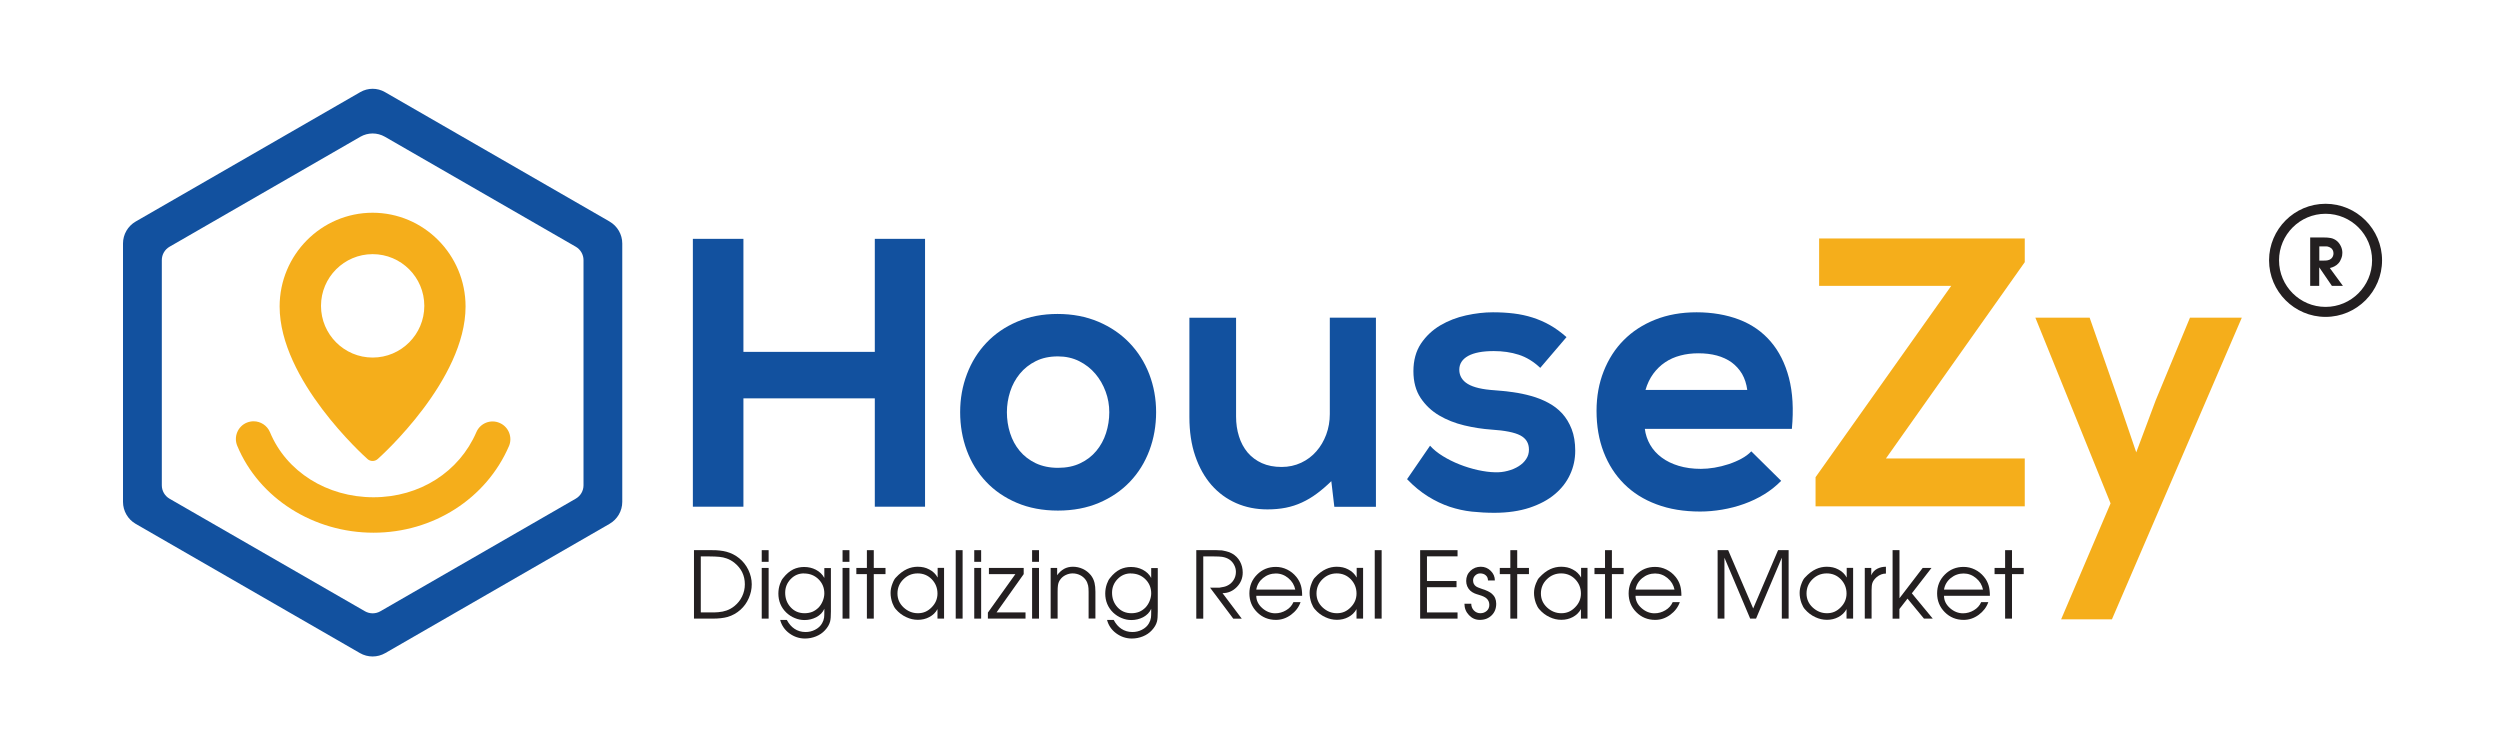 <svg width="3435" height="1024" viewBox="0 0 3435 1024" fill="none" xmlns="http://www.w3.org/2000/svg">
    <path
            d="M3195.32 435.409C3152.54 435.409 3117.68 400.535 3117.68 357.704C3117.68 314.874 3152.54 280 3195.32 280C3238.12 280 3272.95 314.874 3272.95 357.704C3272.95 400.535 3238.12 435.409 3195.32 435.409ZM3195.32 293.732C3160.04 293.732 3131.4 322.394 3131.4 357.704C3131.4 393.016 3160.04 421.678 3195.32 421.678C3230.59 421.678 3259.24 393.016 3259.24 357.704C3259.24 322.394 3230.59 293.732 3195.32 293.732Z"
            fill="#231F20"/>
    <path
            d="M3174.2 392.797V326.318H3193.46C3195.32 326.318 3197.07 326.318 3198.59 326.536C3200.11 326.754 3201.43 326.863 3202.61 327.081C3205.79 327.735 3208.49 329.151 3210.79 331.004C3213.06 332.857 3214.91 335.363 3216.33 338.306C3217.75 341.248 3218.39 344.3 3218.39 347.351C3218.39 348.659 3218.29 349.857 3218.08 351.165C3217.85 352.473 3217.41 353.782 3216.87 355.198C3215.89 357.923 3214.6 360.101 3212.95 361.847C3211.33 363.591 3209.58 365.007 3207.51 365.988C3205.66 366.97 3203.59 367.732 3201.2 368.275L3219.17 392.797H3204.03L3186.6 367.294V392.797H3174.3H3174.2ZM3186.5 358.031H3193.25C3195.42 358.031 3197.07 357.923 3198.49 357.596C3200.45 357.16 3201.97 356.398 3203.16 355.306C3205.22 353.346 3206.2 350.949 3206.2 348.114C3206.2 346.589 3205.89 345.281 3205.35 343.973C3204.81 342.665 3203.83 341.575 3202.61 340.703C3201.43 339.832 3199.91 339.178 3198.26 338.742C3197.71 338.742 3197.07 338.633 3196.3 338.524C3195.55 338.415 3194.57 338.524 3193.46 338.524H3186.73V358.142L3186.5 358.031Z"
            fill="#231F20"/>
    <path
            d="M953.524 849.979V755.925H978.785C982.704 755.925 986.188 756.036 989.235 756.471C992.286 756.798 995.334 757.342 998.165 758.107C1004.59 759.85 1010.47 762.791 1015.69 767.043C1020.92 771.292 1025.06 776.525 1028.21 782.953C1031.26 789.383 1032.9 795.922 1032.9 802.787C1032.9 809.655 1031.48 815.756 1028.76 821.97C1027.34 825.13 1025.82 827.963 1023.97 830.471C1022.12 833.085 1019.94 835.483 1017.44 837.772C1012.21 842.459 1006.33 845.727 999.688 847.689C994.137 849.214 987.384 849.979 979.329 849.979H953.416H953.524ZM962.889 841.478H974.974C980.2 841.478 984.228 841.478 986.951 841.151C991.195 840.824 995.006 839.951 998.165 838.861C1001.98 837.553 1005.57 835.593 1008.94 832.869C1013.52 829.163 1017.11 824.803 1019.61 819.573C1022.12 814.34 1023.42 808.782 1023.42 802.787C1023.42 790.691 1018.52 780.774 1008.83 773.035C1005.57 770.53 1002.08 768.567 998.273 767.259C995.225 766.17 991.85 765.407 988.147 765.08C984.445 764.753 980.09 764.534 974.974 764.534H962.889V841.586V841.478Z"
            fill="#231F20"/>
    <path d="M1046.61 771.946V755.925H1056.09V771.946H1046.61ZM1046.61 849.979V780.339H1056.09V849.979H1046.61Z"
          fill="#231F20"/>
    <path
            d="M1141.66 780.339V840.062C1141.66 846.381 1141.34 850.96 1140.58 853.901C1139.49 858.042 1137.2 862.075 1133.5 866C1130.23 869.595 1126.09 872.428 1121.2 874.39C1116.29 876.352 1111.29 877.333 1106.06 877.333C1098.22 877.333 1091.04 874.936 1084.61 870.249C1078.19 865.562 1073.94 859.35 1071.98 851.831H1081.13C1083.96 857.172 1087.44 861.205 1091.58 863.929C1095.93 866.87 1101.05 868.397 1106.82 868.397C1111.4 868.397 1115.75 867.416 1119.78 865.346C1124.14 863.164 1127.4 860.224 1129.58 856.299C1130.99 853.901 1131.87 851.287 1132.3 848.563C1132.52 846.927 1132.63 844.203 1132.63 840.278V836.464C1130.56 841.37 1126.75 845.292 1121.41 848.125C1116.51 850.633 1111.18 851.939 1105.41 851.939C1100.83 851.939 1096.37 851.068 1092.02 849.214C1087.66 847.471 1083.85 844.965 1080.37 841.695C1076.77 838.208 1074.05 834.286 1072.2 829.817C1070.35 825.349 1069.48 820.554 1069.48 815.54C1069.48 813.251 1069.7 810.961 1070.02 808.891C1070.35 806.712 1071 804.423 1071.76 802.244C1073.07 798.538 1074.49 795.922 1076.12 794.07C1080.37 788.621 1085.05 784.699 1090.16 782.191C1094.63 780.12 1099.53 779.031 1104.86 779.031C1110.63 779.031 1115.97 780.228 1120.87 782.737C1126.09 785.461 1130.01 789.167 1132.63 794.07V780.555H1141.66V780.339ZM1104.64 787.859C1097.46 787.859 1091.36 790.473 1086.35 795.706C1081.35 800.936 1078.84 807.148 1078.84 814.451C1078.84 822.298 1081.35 828.944 1086.35 834.394C1091.36 839.843 1097.68 842.568 1105.62 842.568C1109.33 842.568 1112.81 841.913 1115.97 840.716C1119.13 839.408 1122.06 837.445 1124.79 834.721C1127.07 832.323 1129.03 829.272 1130.45 825.785C1131.87 822.298 1132.63 818.7 1132.63 815.321C1132.63 807.585 1129.91 801.044 1124.57 795.814C1119.23 790.583 1112.59 787.967 1104.75 787.967L1104.64 787.859Z"
            fill="#231F20"/>
    <path d="M1157.67 771.946V755.925H1167.14V771.946H1157.67ZM1157.67 849.979V780.339H1167.14V849.979H1157.67Z"
          fill="#231F20"/>
    <path d="M1191.1 849.979V788.84H1176.61V780.339H1191.1V755.925H1200.57V780.339H1216.68V788.84H1200.57V849.979H1191.1Z"
          fill="#231F20"/>
    <path
            d="M1297.14 780.339V849.979H1288.1V836.9C1285.6 841.587 1281.79 845.292 1276.78 847.909C1272.1 850.414 1266.87 851.615 1261.21 851.615C1255.55 851.615 1250.43 850.414 1245.32 848.017C1239.76 845.511 1234.86 841.805 1230.62 836.791C1229.09 835.048 1227.57 832.323 1226.15 828.618C1224.52 823.931 1223.65 819.354 1223.65 814.667C1223.65 810.418 1224.52 806.058 1226.37 801.482C1227.89 797.557 1229.42 794.944 1230.95 793.525C1235.84 788.186 1240.96 784.261 1246.3 781.864C1250.87 779.793 1255.77 778.704 1260.99 778.704C1263.93 778.704 1266.66 779.031 1269.27 779.577C1271.88 780.12 1274.28 781.102 1276.78 782.41C1281.9 785.026 1285.71 788.729 1288.32 793.525V780.229H1297.36L1297.14 780.339ZM1260.89 787.859C1253.26 787.859 1246.73 790.584 1241.29 795.922C1235.84 801.263 1233.12 807.802 1233.12 815.432C1233.12 823.06 1235.95 829.38 1241.51 834.613C1247.17 839.843 1253.7 842.568 1261.21 842.568C1268.72 842.568 1274.71 839.951 1280.05 834.502C1285.38 829.164 1288.1 822.841 1288.1 815.54C1288.1 807.912 1285.49 801.371 1280.27 795.922C1275.04 790.584 1268.62 787.859 1260.89 787.859Z"
            fill="#231F20"/>
    <path d="M1313.15 849.979V755.925H1322.62V849.979H1313.15Z" fill="#231F20"/>
    <path d="M1338.62 771.946V755.925H1348.09V771.946H1338.62ZM1338.62 849.979V780.339H1348.09V849.979H1338.62Z"
          fill="#231F20"/>
    <path
            d="M1357.35 849.979V841.694L1395.13 788.839H1358.77V780.339H1406.56V788.839L1369.22 841.478H1409.07V849.979H1357.46H1357.35Z"
            fill="#231F20"/>
    <path d="M1418.1 771.946V755.925H1427.58V771.946H1418.1ZM1418.1 849.979V780.339H1427.58V849.979H1418.1Z"
          fill="#231F20"/>
    <path
            d="M1443.59 849.979V780.339H1452.51V790.365C1455.24 786.551 1458.39 783.718 1461.99 781.647C1465.58 779.685 1469.61 778.704 1474.18 778.704C1478.76 778.704 1483.44 779.685 1487.68 781.647C1492.04 783.607 1495.63 786.551 1498.79 790.257C1501.18 793.308 1502.93 796.795 1503.91 800.936C1504.23 802.571 1504.56 804.423 1504.78 806.385C1504.99 808.348 1505.1 810.635 1505.1 813.143V849.869H1495.74V813.143C1495.74 809.437 1495.52 806.604 1495.08 804.534C1494.43 801.59 1493.34 798.974 1491.71 796.687C1489.64 793.852 1487.03 791.673 1483.87 790.148C1480.72 788.621 1477.34 787.859 1473.75 787.859C1470.48 787.859 1467.32 788.621 1464.16 790.148C1461.01 791.673 1458.61 793.743 1456.76 796.36C1455.13 798.43 1454.04 801.155 1453.6 804.423C1453.49 805.515 1453.28 806.604 1453.28 808.021C1453.28 809.437 1453.17 811.18 1453.17 813.251V849.979H1443.7H1443.59Z"
            fill="#231F20"/>
    <path
            d="M1590.78 780.339V840.062C1590.78 846.381 1590.46 850.96 1589.7 853.901C1588.61 858.042 1586.32 862.075 1582.62 866C1579.35 869.595 1575.22 872.428 1570.32 874.39C1565.41 876.352 1560.41 877.333 1555.18 877.333C1547.34 877.333 1540.16 874.936 1533.73 870.249C1527.31 865.562 1523.06 859.35 1521.1 851.831H1530.25C1533.08 857.172 1536.56 861.205 1540.7 863.929C1545.06 866.87 1550.17 868.397 1555.94 868.397C1560.52 868.397 1564.87 867.416 1568.9 865.346C1573.26 863.164 1576.52 860.224 1578.7 856.299C1580.11 853.901 1580.99 851.287 1581.42 848.563C1581.64 846.927 1581.75 844.203 1581.75 840.278V836.464C1579.68 841.37 1575.87 845.292 1570.53 848.125C1565.63 850.633 1560.3 851.939 1554.53 851.939C1549.95 851.939 1545.49 851.068 1541.14 849.214C1536.78 847.471 1532.97 844.965 1529.49 841.695C1525.89 838.208 1523.17 834.286 1521.32 829.817C1519.47 825.349 1518.6 820.554 1518.6 815.54C1518.6 813.251 1518.82 810.961 1519.14 808.891C1519.47 806.712 1520.12 804.423 1520.88 802.244C1522.19 798.538 1523.61 795.922 1525.24 794.07C1529.49 788.621 1534.17 784.699 1539.28 782.191C1543.75 780.12 1548.65 779.031 1553.98 779.031C1559.75 779.031 1565.09 780.228 1569.99 782.737C1575.22 785.461 1579.13 789.167 1581.75 794.07V780.555H1590.78V780.339ZM1553.77 787.859C1546.58 787.859 1540.48 790.473 1535.47 795.706C1530.47 800.936 1527.96 807.148 1527.96 814.451C1527.96 822.298 1530.47 828.944 1535.47 834.394C1540.48 839.843 1546.8 842.568 1554.75 842.568C1558.45 842.568 1561.93 841.913 1565.09 840.716C1568.25 839.408 1571.19 837.445 1573.91 834.721C1576.2 832.323 1578.15 829.272 1579.57 825.785C1580.99 822.298 1581.75 818.7 1581.75 815.321C1581.75 807.585 1579.03 801.044 1573.69 795.814C1568.36 790.583 1561.71 787.967 1553.88 787.967L1553.77 787.859Z"
            fill="#231F20"/>
    <path
            d="M1643.7 849.979V755.925H1666.13C1667.98 755.925 1669.83 755.925 1671.68 755.925C1673.53 755.925 1675.06 756.036 1676.26 756.144C1677.67 756.144 1679.09 756.144 1680.28 756.471C1681.59 756.688 1683.01 757.015 1684.75 757.453C1687.69 758.107 1690.3 759.088 1692.8 760.504C1697.49 763.118 1701.19 766.824 1703.69 771.403C1706.2 775.979 1707.5 781.101 1707.5 786.658C1707.5 794.397 1704.78 801.044 1699.34 806.604C1693.89 812.161 1687.36 814.994 1679.74 814.994L1706.2 850.087H1694.55L1662.65 807.474H1673.32C1675.06 807.474 1676.36 807.474 1677.13 807.147C1680.39 806.712 1683.33 806.058 1685.94 804.86C1689.76 803.114 1692.8 800.501 1694.87 797.122C1697.05 793.743 1698.14 789.929 1698.14 785.788C1698.14 782.517 1697.38 779.358 1695.74 776.306C1694.22 773.254 1692.04 770.749 1689.32 768.894C1686.6 767.043 1683.22 765.735 1679.19 765.08C1676.8 764.753 1673.1 764.535 1668.2 764.535H1653.28V850.087H1643.92L1643.7 849.979Z"
            fill="#231F20"/>
    <path
            d="M1789.05 818.591H1726.12C1726.12 825.022 1728.84 830.687 1734.39 835.591C1739.73 840.278 1745.72 842.675 1752.25 842.675C1757.48 842.675 1762.49 841.259 1767.06 838.534C1771.74 835.809 1775.12 832.104 1777.18 827.309H1786.98C1784.59 834.285 1780.12 840.061 1773.81 844.746C1767.39 849.433 1760.53 851.722 1753.12 851.722C1742.89 851.722 1734.29 848.235 1727.21 841.151C1720.13 834.066 1716.65 825.457 1716.65 815.321C1716.65 805.185 1720.13 796.575 1727.21 789.491C1734.29 782.409 1742.78 778.922 1753.01 778.922C1758.46 778.922 1763.57 780.12 1768.47 782.517C1773.37 784.915 1777.51 788.185 1780.99 792.434C1784.15 796.248 1786.22 800.281 1787.53 804.749C1788.62 808.563 1789.16 813.25 1789.16 818.699L1789.05 818.591ZM1726.12 810.09H1779.69C1778.38 803.879 1775.33 798.646 1770.22 794.397C1765.21 790.145 1759.44 787.966 1753.01 787.966C1746.59 787.966 1740.6 790.037 1735.48 794.178C1730.37 798.319 1727.21 803.66 1726.12 810.09Z"
            fill="#231F20"/>
    <path
            d="M1872.89 780.339V849.979H1863.85V836.9C1861.35 841.587 1857.54 845.292 1852.53 847.909C1847.85 850.414 1842.62 851.615 1836.96 851.615C1831.3 851.615 1826.18 850.414 1821.06 848.017C1815.51 845.511 1810.61 841.805 1806.36 836.791C1804.84 835.048 1803.32 832.323 1801.9 828.618C1800.27 823.931 1799.4 819.354 1799.4 814.667C1799.4 810.418 1800.27 806.058 1802.12 801.482C1803.64 797.557 1805.17 794.944 1806.69 793.525C1811.59 788.186 1816.71 784.261 1822.04 781.864C1826.62 779.793 1831.51 778.704 1836.74 778.704C1839.68 778.704 1842.4 779.031 1845.02 779.577C1847.63 780.12 1850.02 781.102 1852.53 782.41C1857.65 785.026 1861.46 788.729 1864.07 793.525V780.229H1873.11L1872.89 780.339ZM1836.63 787.859C1829.01 787.859 1822.48 790.584 1817.03 795.922C1811.59 801.263 1808.87 807.802 1808.87 815.432C1808.87 823.06 1811.7 829.38 1817.25 834.613C1822.91 839.843 1829.45 842.568 1836.96 842.568C1844.47 842.568 1850.46 839.951 1855.8 834.502C1861.13 829.164 1863.85 822.841 1863.85 815.54C1863.85 807.912 1861.24 801.371 1856.01 795.922C1850.79 790.584 1844.36 787.859 1836.63 787.859Z"
            fill="#231F20"/>
    <path d="M1888.89 849.979V755.925H1898.37V849.979H1888.89Z" fill="#231F20"/>
    <path
            d="M1951.28 849.979V755.925H2002.67V764.426H1960.65V798.319H2001.26V806.82H1960.65V841.478H2002.67V849.979H1951.28Z"
            fill="#231F20"/>
    <path
            d="M2012.14 829.491H2021.51C2021.51 833.086 2022.7 836.248 2025.1 838.754C2027.5 841.259 2030.55 842.568 2034.03 842.568C2037.51 842.568 2040.34 841.478 2042.74 839.408C2045.13 837.337 2046.33 834.502 2046.33 831.015C2046.33 827.309 2044.92 824.258 2042.19 821.971C2040.24 820.336 2037.3 818.919 2033.27 817.719C2031.63 817.176 2030 816.738 2028.69 816.303C2027.39 815.867 2026.52 815.54 2026.08 815.322C2023.79 814.34 2021.72 813.035 2020.09 811.508C2018.46 809.983 2017.04 808.021 2015.95 805.515C2014.97 803.115 2014.54 800.717 2014.54 798.212C2014.54 792.654 2016.5 787.967 2020.42 784.261C2024.34 780.556 2029.02 778.704 2034.68 778.704C2039.91 778.704 2044.37 780.556 2048.18 784.261C2051.99 787.967 2053.95 792.435 2053.95 797.557H2044.48C2044.48 794.616 2043.5 792.219 2041.43 790.473C2039.47 788.729 2036.86 787.859 2033.7 787.859C2031.09 787.859 2028.91 788.84 2026.95 790.692C2024.99 792.546 2024.01 794.833 2024.01 797.557C2024.01 800.936 2025.32 803.661 2027.82 805.515C2029.24 806.604 2032.07 807.802 2036.32 809.218C2042.63 811.181 2047.09 813.359 2049.92 815.867C2051.78 817.503 2053.3 819.463 2054.28 821.752C2055.26 824.041 2055.8 826.655 2055.8 829.491C2055.8 836.029 2053.74 841.368 2049.49 845.511C2045.24 849.652 2039.91 851.723 2033.27 851.723C2027.39 851.723 2022.49 849.541 2018.35 845.184C2014.21 840.824 2012.14 835.594 2012.14 829.599V829.491Z"
            fill="#231F20"/>
    <path
            d="M2075.19 849.979V788.84H2060.7V780.339H2075.19V755.925H2084.66V780.339H2100.77V788.84H2084.66V849.979H2075.19Z"
            fill="#231F20"/>
    <path
            d="M2181.23 780.339V849.979H2172.2V836.9C2169.69 841.587 2165.88 845.292 2160.87 847.909C2156.19 850.414 2150.96 851.615 2145.3 851.615C2139.64 851.615 2134.52 850.414 2129.41 848.017C2123.85 845.511 2118.96 841.805 2114.71 836.791C2113.18 835.048 2111.66 832.323 2110.25 828.618C2108.61 823.931 2107.74 819.354 2107.74 814.667C2107.74 810.418 2108.61 806.058 2110.46 801.482C2111.99 797.557 2113.51 794.944 2115.04 793.525C2119.94 788.186 2125.05 784.261 2130.39 781.864C2134.96 779.793 2139.86 778.704 2145.09 778.704C2148.02 778.704 2150.75 779.031 2153.36 779.577C2155.87 780.12 2158.37 781.102 2160.87 782.41C2165.99 785.026 2169.8 788.729 2172.41 793.525V780.229H2181.45L2181.23 780.339ZM2144.98 787.859C2137.36 787.859 2130.82 790.584 2125.38 795.922C2119.94 801.263 2117.21 807.802 2117.21 815.432C2117.21 823.06 2120.04 829.38 2125.6 834.613C2131.26 839.843 2137.79 842.568 2145.3 842.568C2152.82 842.568 2158.81 839.951 2164.14 834.502C2169.47 829.164 2172.2 822.841 2172.2 815.54C2172.2 807.912 2169.58 801.371 2164.36 795.922C2159.13 790.584 2152.71 787.859 2144.98 787.859Z"
            fill="#231F20"/>
    <path
            d="M2205.29 849.979V788.84H2190.81V780.339H2205.29V755.925H2214.76V780.339H2230.88V788.84H2214.76V849.979H2205.29Z"
            fill="#231F20"/>
    <path
            d="M2310.14 818.591H2247.21C2247.21 825.022 2249.93 830.687 2255.49 835.591C2260.82 840.278 2266.81 842.675 2273.34 842.675C2278.57 842.675 2283.58 841.259 2288.15 838.534C2292.83 835.809 2296.21 832.104 2298.28 827.309H2308.08C2305.68 834.285 2301.22 840.061 2294.9 844.746C2288.48 849.433 2281.62 851.722 2274.21 851.722C2263.98 851.722 2255.38 848.235 2248.3 841.151C2241.22 834.066 2237.74 825.457 2237.74 815.321C2237.74 805.185 2241.22 796.575 2248.3 789.491C2255.38 782.409 2263.87 778.922 2274.11 778.922C2279.55 778.922 2284.67 780.12 2289.57 782.517C2294.47 784.915 2298.6 788.185 2302.09 792.434C2305.24 796.248 2307.31 800.281 2308.62 804.749C2309.71 808.563 2310.25 813.25 2310.25 818.699L2310.14 818.591ZM2247.21 810.09H2300.78C2299.47 803.879 2296.43 798.646 2291.31 794.397C2286.3 790.145 2280.53 787.966 2274.11 787.966C2267.68 787.966 2261.69 790.037 2256.58 794.178C2251.46 798.319 2248.3 803.66 2247.21 810.09Z"
            fill="#231F20"/>
    <path
            d="M2360.01 849.979V755.925H2374.49L2408.89 836.029L2443.08 755.925H2457.57V849.979H2448.21V766.281L2412.81 849.979H2404.76L2369.37 766.281V849.979H2360.01Z"
            fill="#231F20"/>
    <path
            d="M2546.19 780.339V849.979H2537.14V836.9C2534.64 841.587 2530.85 845.292 2525.82 847.909C2521.15 850.414 2515.92 851.615 2510.27 851.615C2504.6 851.615 2499.47 850.414 2494.36 848.017C2488.82 845.511 2483.92 841.805 2479.67 836.791C2478.14 835.048 2476.62 832.323 2475.21 828.618C2473.55 823.931 2472.7 819.354 2472.7 814.667C2472.7 810.418 2473.56 806.058 2475.41 801.482C2476.93 797.557 2478.48 794.944 2480 793.525C2484.9 788.186 2490.01 784.261 2495.34 781.864C2499.91 779.793 2504.81 778.704 2510.04 778.704C2512.98 778.704 2515.71 779.031 2518.32 779.577C2520.92 780.12 2523.32 781.102 2525.82 782.41C2530.95 785.026 2534.77 788.729 2537.37 793.525V780.229H2546.4L2546.19 780.339ZM2509.94 787.859C2502.3 787.859 2495.78 790.584 2490.34 795.922C2484.9 801.263 2482.17 807.802 2482.17 815.432C2482.17 823.06 2485 829.38 2490.55 834.613C2496.22 839.843 2502.74 842.568 2510.27 842.568C2517.78 842.568 2523.76 839.951 2529.1 834.502C2534.43 829.164 2537.14 822.841 2537.14 815.54C2537.14 807.912 2534.54 801.371 2529.3 795.922C2524.09 790.584 2517.67 787.859 2509.94 787.859Z"
            fill="#231F20"/>
    <path
            d="M2562.2 849.979V780.339H2571.12V790.365C2572.88 786.332 2575.58 783.391 2579.4 781.429C2582.88 779.685 2586.8 778.704 2591.26 778.704V788.075C2586.7 788.075 2582.55 789.711 2578.63 792.873C2575.69 795.487 2573.62 798.103 2572.65 801.044C2571.9 803.226 2571.56 806.494 2571.56 810.962V849.979H2562.1H2562.2Z"
            fill="#231F20"/>
    <path
            d="M2600.42 849.979V755.925H2609.88V821.97L2641.77 780.339H2653.87L2626.87 815.213L2655.62 849.979H2643.53L2620.89 822.514L2609.78 836.791V850.087H2600.31L2600.42 849.979Z"
            fill="#231F20"/>
    <path
            d="M2734.01 818.591H2671.06C2671.06 825.022 2673.8 830.687 2679.34 835.591C2684.68 840.278 2690.66 842.675 2697.21 842.675C2702.42 842.675 2707.45 841.259 2712.01 838.534C2716.7 835.809 2720.06 832.104 2722.14 827.309H2731.94C2729.54 834.285 2725.08 840.061 2718.77 844.746C2712.35 849.433 2705.49 851.722 2698.06 851.722C2687.85 851.722 2679.24 848.235 2672.15 841.151C2665.08 834.066 2661.6 825.457 2661.6 815.321C2661.6 805.185 2665.08 796.575 2672.15 789.491C2679.24 782.409 2687.72 778.922 2697.96 778.922C2703.4 778.922 2708.53 780.12 2713.43 782.517C2718.33 784.915 2722.45 788.185 2725.93 792.434C2729.11 796.248 2731.17 800.281 2732.48 804.749C2733.57 808.563 2734.11 813.25 2734.11 818.699L2734.01 818.591ZM2671.06 810.09H2724.65C2723.33 803.879 2720.29 798.646 2715.16 794.397C2710.15 790.145 2704.38 787.966 2697.96 787.966C2691.54 787.966 2685.56 790.037 2680.42 794.178C2675.32 798.319 2672.15 803.66 2671.06 810.09Z"
            fill="#231F20"/>
    <path
            d="M2755.02 849.979V788.84H2740.53V780.339H2755.02V755.925H2764.48V780.339H2780.6V788.84H2764.48V849.979H2755.02Z"
            fill="#231F20"/>
    <path
            d="M1201.98 696.205V547.335H1021.46V696.205H952V328.171H1021.46V483.471H1201.98V328.171H1271.01V696.205H1201.98Z"
            fill="#12519F"/>
    <path
            d="M1453.06 431.376C1473.75 431.376 1492.36 434.974 1509.13 442.056C1525.79 449.14 1540.05 458.841 1551.81 471.045C1563.57 483.252 1572.71 497.637 1579.03 513.985C1585.34 530.441 1588.5 547.878 1588.5 566.296C1588.5 584.715 1585.45 602.479 1579.25 618.935C1573.04 635.39 1564.22 649.668 1552.57 661.874C1540.92 674.081 1526.77 683.779 1510.11 690.864C1493.45 697.948 1474.61 701.544 1453.6 701.544C1432.59 701.544 1413.75 697.948 1397.09 690.864C1380.44 683.779 1366.28 674.081 1354.85 661.874C1343.31 649.668 1334.49 635.282 1328.39 618.935C1322.3 602.479 1319.25 584.933 1319.25 566.296C1319.25 547.662 1322.4 530.333 1328.61 513.985C1334.82 497.529 1343.75 483.252 1355.29 471.045C1366.83 458.841 1380.87 449.14 1397.42 442.056C1413.97 434.974 1432.59 431.376 1453.06 431.376ZM1453.6 489.683C1441.95 489.683 1431.83 491.861 1423.12 496.221C1414.41 500.581 1407.11 506.357 1401.23 513.55C1395.35 520.743 1390.89 528.917 1387.95 538.069C1385.01 547.224 1383.48 556.706 1383.48 566.404C1383.48 576.105 1384.9 585.915 1387.84 595.067C1390.78 604.222 1395.13 612.396 1401.02 619.48C1406.89 626.565 1414.3 632.231 1423.12 636.482C1431.94 640.623 1442.17 642.802 1453.71 642.802C1465.25 642.802 1475.59 640.731 1484.3 636.482C1493.13 632.341 1500.42 626.673 1506.41 619.48C1512.29 612.396 1516.75 604.222 1519.69 595.067C1522.63 585.915 1524.15 576.324 1524.15 566.404C1524.15 556.487 1522.52 547.224 1519.15 538.069C1515.77 528.917 1511.09 520.743 1504.99 513.55C1498.9 506.357 1491.49 500.581 1482.78 496.221C1474.07 491.861 1464.27 489.683 1453.6 489.683Z"
            fill="#12519F"/>
    <path
            d="M1698.36 436.499V572.292C1698.36 581.99 1699.66 591.145 1702.39 599.646C1705 608.147 1709.02 615.448 1714.25 621.77C1719.59 627.982 1726.12 632.885 1733.85 636.372C1741.58 639.861 1750.62 641.605 1760.96 641.605C1770.65 641.605 1779.58 639.643 1787.75 635.829C1795.91 632.015 1802.88 626.782 1808.65 620.135C1814.42 613.596 1818.99 605.858 1822.26 597.03C1825.52 588.202 1827.16 578.83 1827.16 568.913V436.499H1890.53V696.314H1833.36L1829.23 661.112C1822.59 667.651 1815.94 673.317 1809.3 678.222C1802.77 683.126 1795.91 687.159 1788.83 690.429C1781.76 693.697 1774.35 696.095 1766.62 697.622C1758.89 699.146 1750.51 699.909 1741.47 699.909C1725.9 699.909 1711.64 697.076 1698.46 691.3C1685.4 685.523 1674.08 677.241 1664.6 666.451C1655.13 655.552 1647.62 642.259 1642.28 626.565C1636.84 610.872 1634.23 592.889 1634.23 572.946V436.607H1698.36V436.499Z"
            fill="#12519F"/>
    <path
            d="M2116.34 505.484C2107.09 496.767 2097.29 490.772 2086.73 487.393C2076.17 484.014 2064.84 482.379 2052.54 482.379C2037.19 482.379 2025.43 484.56 2017.26 489.028C2009.21 493.496 2005.07 499.819 2005.07 507.99C2005.07 516.164 2008.99 522.921 2016.83 527.608C2024.67 532.295 2036.86 535.128 2053.52 536.217C2061.69 536.763 2070.07 537.634 2078.67 538.834C2087.27 540.031 2095.65 541.775 2103.82 544.064C2111.99 546.353 2119.82 549.405 2127.12 553.327C2134.42 557.141 2140.84 562.047 2146.39 568.04C2151.84 574.035 2156.19 581.228 2159.46 589.618C2162.72 598.01 2164.36 607.928 2164.36 619.372C2164.36 630.814 2162.07 641.713 2157.28 651.957C2152.6 662.201 2145.63 671.246 2136.38 678.984C2127.12 686.831 2115.58 692.934 2101.64 697.621C2087.71 702.197 2071.48 704.595 2053.08 704.595C2042.85 704.595 2032.61 704.049 2022.27 702.96C2012.04 701.87 2001.91 699.581 1991.89 696.313C1981.88 692.934 1971.97 688.247 1962.17 682.144C1952.37 676.041 1942.68 668.196 1933.32 658.387L1964.89 612.396C1969.46 617.518 1975.34 622.313 1982.42 626.673C1989.5 631.033 1997.12 634.847 2005.4 638.115C2013.56 641.385 2021.94 643.891 2030.55 645.853C2039.15 647.708 2046.99 648.797 2054.17 648.905C2060.16 649.124 2065.93 648.47 2071.59 646.943C2077.25 645.526 2082.26 643.348 2086.62 640.623C2090.97 637.899 2094.46 634.628 2096.96 630.706C2099.57 626.892 2100.77 622.532 2100.77 617.737C2100.77 608.801 2096.74 602.37 2088.9 598.229C2080.96 594.088 2067.78 591.472 2049.27 590.272C2037.08 589.401 2024.67 587.547 2011.93 584.496C1999.19 581.446 1987.65 576.868 1977.3 570.764C1966.96 564.661 1958.47 556.598 1951.94 546.789C1945.4 536.979 1942.03 524.665 1942.03 509.952C1942.03 495.24 1945.51 482.49 1952.37 472.135C1959.34 461.782 1968.16 453.5 1978.94 447.07C1989.72 440.75 2001.48 436.171 2014.32 433.338C2027.17 430.506 2039.47 429.087 2051.23 429.087C2061.36 429.087 2070.83 429.633 2079.87 430.722C2088.8 431.811 2097.4 433.665 2105.67 436.279C2113.84 438.896 2121.78 442.275 2129.51 446.634C2137.24 450.994 2144.87 456.552 2152.38 463.198L2116.45 505.265L2116.34 505.484Z"
            fill="#12519F"/>
    <path
            d="M2259.95 588.966C2260.93 597.029 2263.43 604.441 2267.35 611.198C2271.27 617.953 2276.5 623.729 2283.14 628.635C2289.67 633.539 2297.51 637.353 2306.55 640.077C2315.59 642.802 2325.82 644.218 2337.04 644.218C2342.81 644.218 2349.01 643.675 2355.65 642.585C2362.19 641.494 2368.72 639.861 2375.04 637.788C2381.35 635.717 2387.23 633.212 2392.67 630.268C2398.11 627.327 2402.7 623.948 2406.28 620.134L2447.33 660.674C2440.47 667.65 2432.74 673.862 2424.02 679.203C2415.31 684.542 2406.08 688.901 2396.37 692.388C2386.68 695.878 2376.56 698.492 2366.21 700.235C2355.87 701.979 2345.85 702.852 2336.06 702.852C2313.63 702.852 2293.7 699.581 2276.06 692.934C2258.43 686.396 2243.62 677.022 2231.42 664.818C2219.23 652.611 2209.98 638.115 2203.44 621.224C2196.91 604.333 2193.64 585.369 2193.64 564.553C2193.64 544.826 2196.91 526.735 2203.44 510.171C2209.98 493.604 2219.12 479.219 2230.99 467.339C2242.86 455.352 2257.23 445.98 2274.21 439.223C2291.2 432.465 2310.14 429.087 2331.16 429.087C2352.17 429.087 2372.31 432.465 2389.62 439.115C2406.93 445.761 2421.32 455.789 2432.84 469.194C2444.39 482.598 2452.77 499.273 2458.01 519.215C2463.22 539.269 2464.53 562.59 2462.03 589.291H2259.95V588.966ZM2400.74 535.782C2399.63 527.389 2397.23 520.088 2393.54 513.658C2389.73 507.338 2384.94 502.105 2379.17 497.856C2373.4 493.715 2366.54 490.553 2358.92 488.482C2351.19 486.412 2342.81 485.431 2333.55 485.431C2324.84 485.431 2316.57 486.412 2308.84 488.482C2301 490.553 2294.03 493.604 2287.82 497.856C2281.62 501.997 2276.17 507.338 2271.49 513.658C2266.92 519.98 2263.33 527.389 2260.93 535.782H2400.74Z"
            fill="#12519F"/>
    <path
            d="M2499.47 327.625H2782.02V360.211L2591.26 629.941H2782.02V695.659H2494.57V655.663L2680.97 392.796H2499.47V327.625Z"
            fill="#F5AE1B"/>
    <path
            d="M3080.24 436.499L2901.79 850.96H2831.99L2899.93 691.627L2796.61 436.499H2871.18L2910.37 548.641L2935.2 621.551L2961.89 550.168L3009.02 436.499H3080.01H3080.24Z"
            fill="#F5AE1B"/>
    <path
            d="M699.252 613.066C668.036 685.246 595.054 731.941 513.178 731.941C431.303 731.941 356.14 685.071 325.971 612.542C320.826 600.149 326.668 585.836 339.137 580.686C342.189 579.463 345.328 578.853 348.467 578.853C357.972 578.853 367.039 584.527 370.964 593.865C393.46 648.152 449.352 683.239 513.178 683.239C577.006 683.239 631.067 648.152 654.521 593.779C659.84 581.384 674.229 575.712 686.522 581.122C698.903 586.447 704.572 600.849 699.252 613.155V613.066Z"
            fill="#F5AE1B"/>
    <path
            d="M512.031 292.289C441.577 292.289 384.204 350.066 384.204 421.112C384.204 522.093 499.999 626.304 504.88 630.668C506.885 632.502 509.415 633.374 511.945 633.374C514.472 633.374 517.002 632.502 519.007 630.668C523.977 626.304 639.685 522.006 639.685 421.112C639.685 350.066 582.31 292.289 511.856 292.289H512.031ZM512.031 491.285C472.88 491.285 441.054 459.427 441.054 420.239C441.054 381.052 472.88 349.194 512.031 349.194C551.181 349.194 583.008 381.052 583.008 420.239C583.008 459.427 551.181 491.285 512.031 491.285Z"
            fill="#F5AE1B"/>
    <path
            d="M837.552 304.374L528.785 126.456C518.367 120.515 505.633 120.515 495.215 126.456L186.448 304.374C175.615 310.646 169 322.117 169 334.577V689.588C169 702.049 175.698 713.603 186.448 719.79L494.47 897.297C505.302 903.568 518.616 903.568 529.447 897.297L837.469 719.79C848.303 713.519 855 702.049 855 689.588V334.577C855 322.117 848.303 310.563 837.469 304.374H837.552ZM801.746 666.812C801.746 674.404 797.695 681.336 791.162 685.131L522.668 839.861C516.135 843.656 508.032 843.656 501.416 839.861L232.92 685.215C226.387 681.418 222.335 674.404 222.335 666.894V357.353C222.335 349.762 226.387 342.83 232.92 339.033L495.215 187.853C505.633 181.911 518.367 181.911 528.785 187.853L791.162 339.033C797.695 342.83 801.746 349.844 801.746 357.353V666.812Z"
            fill="#12519F"/>
</svg>

